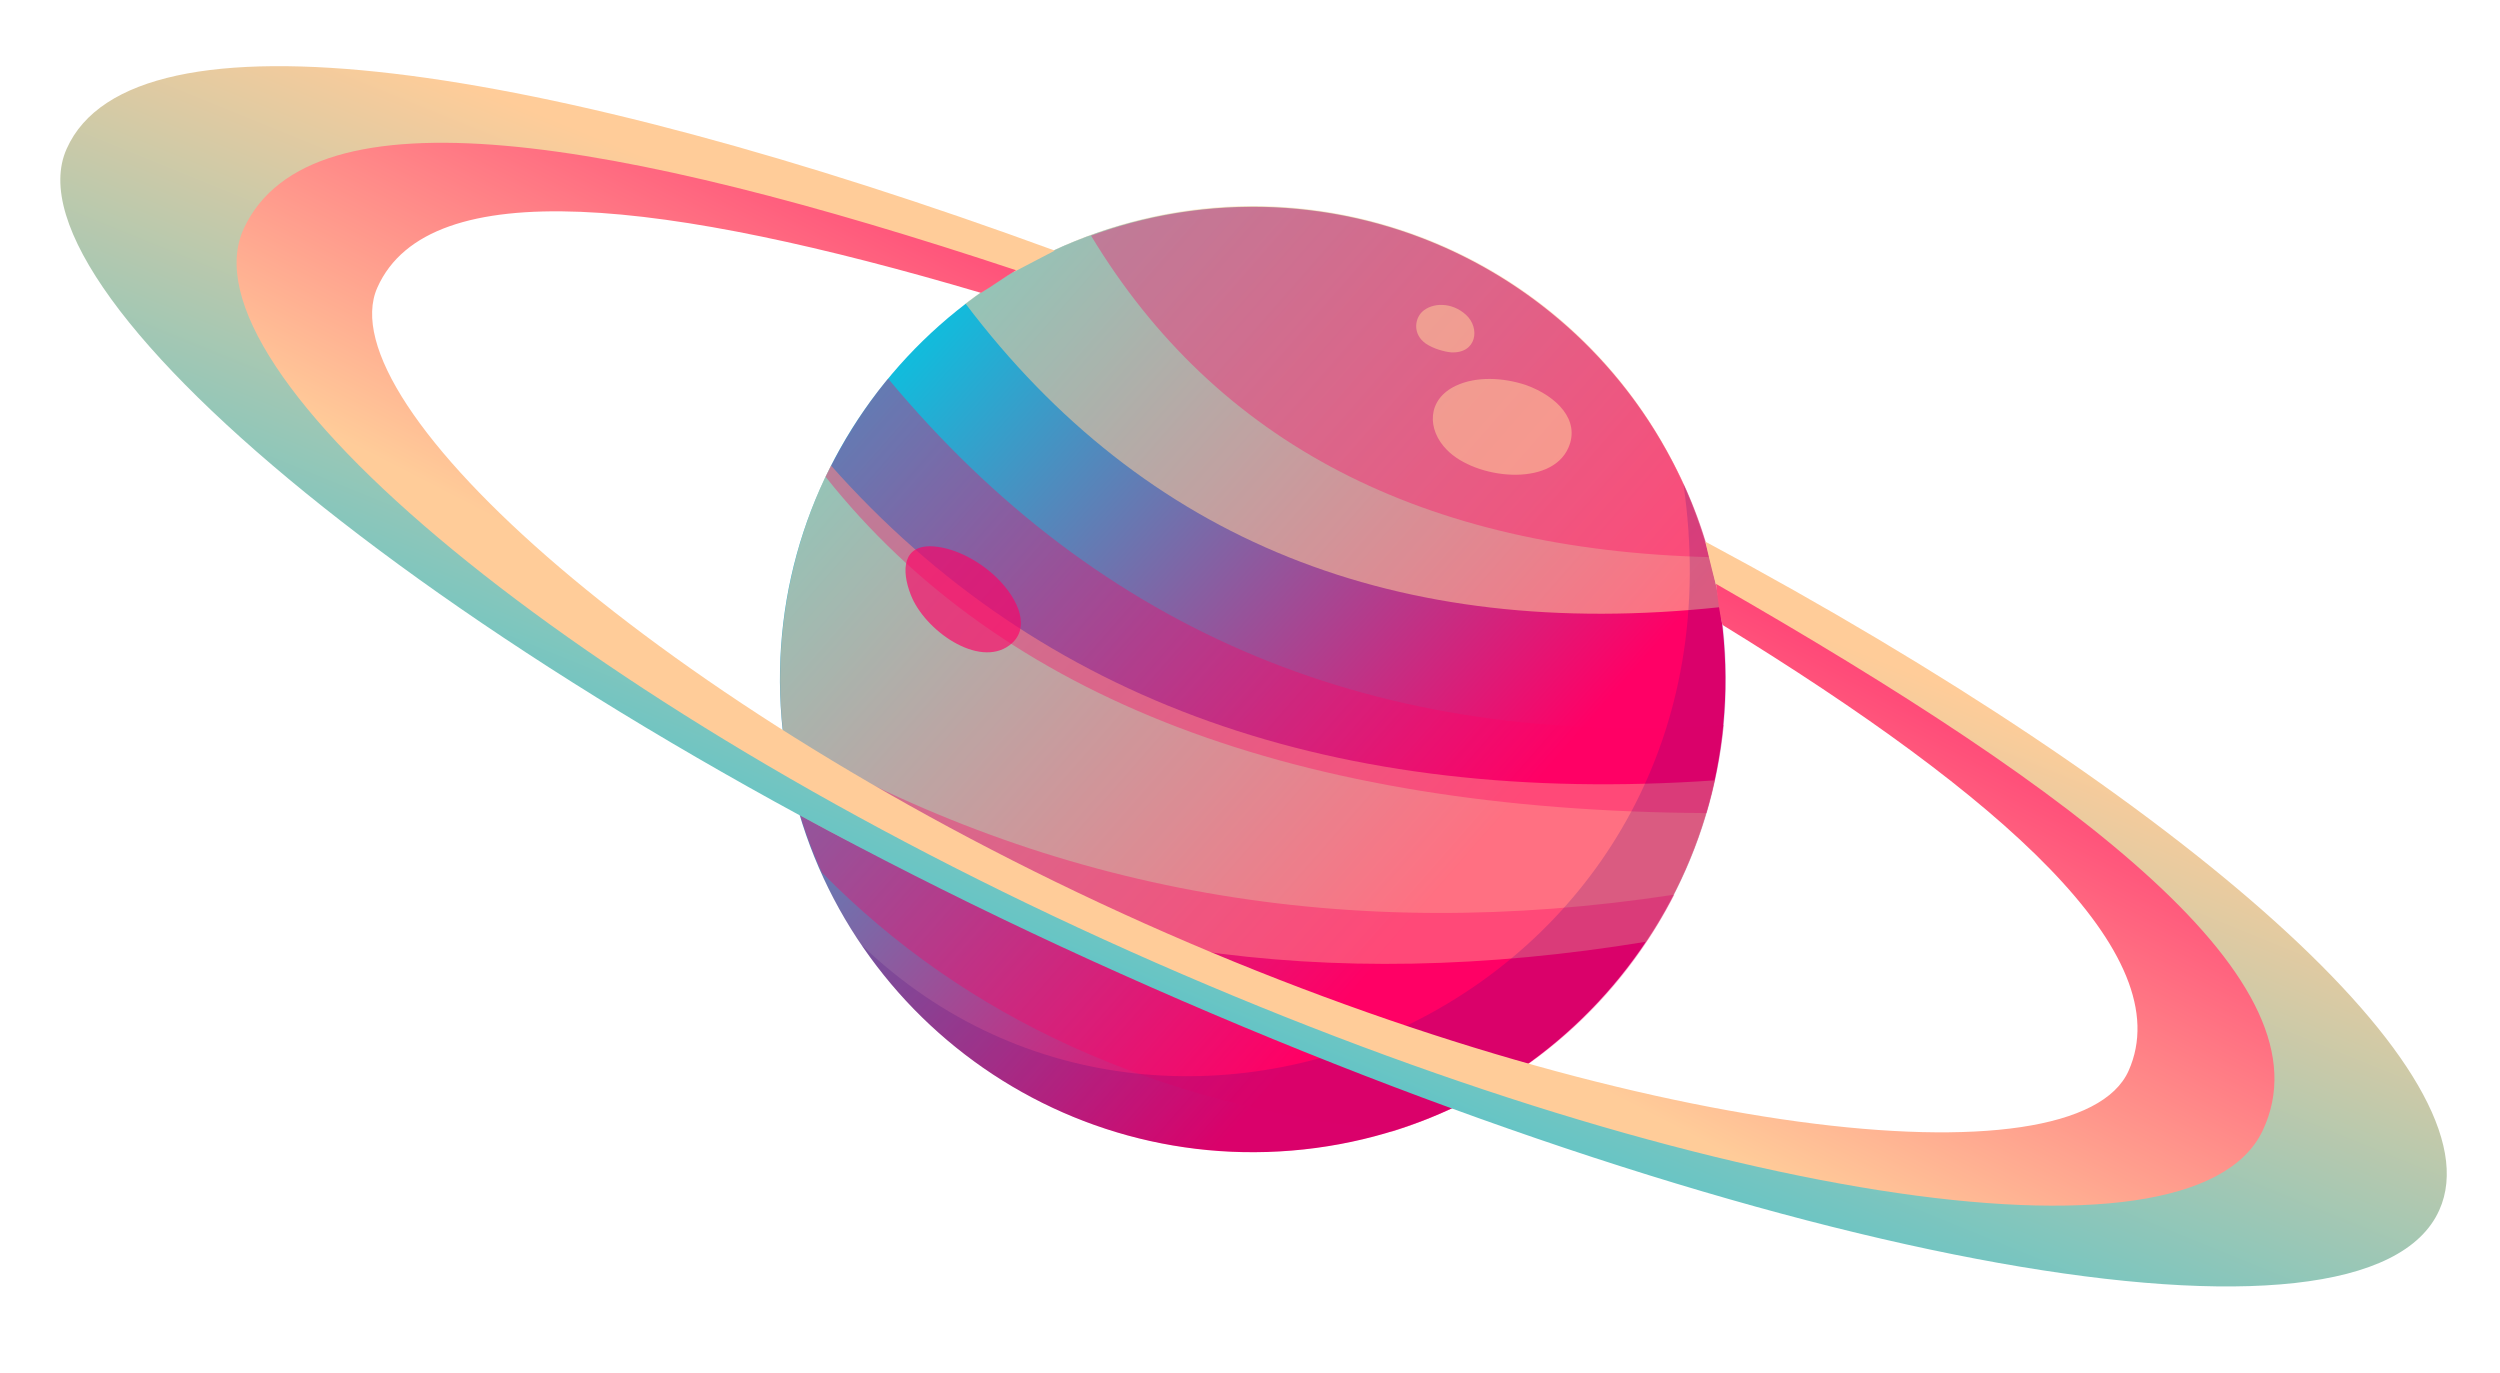 <?xml version="1.0" encoding="UTF-8" standalone="no"?><svg xmlns="http://www.w3.org/2000/svg" xmlns:xlink="http://www.w3.org/1999/xlink" fill="#000000" height="230.6" preserveAspectRatio="xMidYMid meet" version="1" viewBox="-10.1 -11.1 420.0 230.6" width="420" zoomAndPan="magnify"><g><linearGradient gradientTransform="matrix(.028 0 0 -.028 -33.036 -132.608)" gradientUnits="userSpaceOnUse" id="a" x1="6145.275" x2="9614.92" xlink:actuate="onLoad" xlink:show="other" xlink:type="simple" y1="-6483.02" y2="-9520.134"><stop offset="0" stop-color="#0cc0df"/><stop offset="1" stop-color="#ff0066"/></linearGradient><path clip-rule="evenodd" d="M121.2,109.6c3.6,43.7,42,76.2,85.7,72.6c43.7-3.6,76.2-42,72.6-85.7c-3.6-43.7-42-76.2-85.7-72.6 C150.1,27.5,117.6,65.9,121.2,109.6L121.2,109.6z" fill="url(#a)" fill-rule="evenodd"/><g id="change1_1"><path clip-rule="evenodd" d="M278.9,90.9c-54.4,5.8-96.7-11.2-126.8-51c3.1-2.4,6.5-4.6,10-6.5c38.4-21.2,86.7-7.2,107.9,31.3 C274.6,73.1,277.6,82,278.9,90.9z M266.5,147.1c5.5-8.3,9.4-17.5,11.5-27.1c-63.8,4.4-113.3-13.2-148.5-52.9 c-9,17.9-11.2,39-5.1,58.8C165.1,149,212.4,156,266.5,147.1L266.5,147.1z" fill="#ffcc99" fill-opacity="0.549" fill-rule="evenodd"/></g><g id="change2_1"><path clip-rule="evenodd" d="M121.6,112.9c44.9,25.9,94.8,34.7,149.6,26.3c-7,13.7-18,25.5-32.4,33.4c-4.9,2.7-9.9,4.8-15,6.4 c-39.8-4.5-71.7-19-95.8-43.5C124.6,128.1,122.5,120.5,121.6,112.9L121.6,112.9z M276.6,125.5c1.4-4.8,2.4-9.8,2.9-14.8 c-58,4-104.8-15.4-140.4-58.2c-4.2,5.1-7.7,10.7-10.5,16.5C158.2,106.3,207.6,125.1,276.6,125.5z M277.2,82.5 c-1.6-6.1-4-12-7.2-17.7c-19.2-34.8-60.6-49.6-96.8-36.3C194.2,63.3,228.9,81.3,277.2,82.5z" fill="#ff0066" fill-opacity="0.349" fill-rule="evenodd"/></g><g id="change2_2"><path clip-rule="evenodd" d="M146.8,80.7c-5.3-0.4-5.5,4-3.9,8.1c2.3,6,11.4,12.4,16.6,8.5c3.6-2.7,1.7-7.6-2.2-11.4 C154.5,83.2,150.5,81,146.8,80.7L146.8,80.7z" fill="#ff0066" fill-opacity="0.651" fill-rule="evenodd"/></g><g id="change1_2"><path clip-rule="evenodd" d="M234.5,53.7c-4.9,2.3-4.9,7.4-1.5,10.8c4.8,4.9,17.5,6.3,20.4-0.4c2-4.6-1.9-8.6-7.1-10.5 C242.4,52.3,237.9,52.1,234.5,53.7L234.5,53.7z M229.4,46.6c1.3,0.9,3.2,1.4,4.3,1.5c4.3,0.2,4.9-4.1,2.5-6.3 c-2.4-2.2-5.7-2.1-7.4-0.5C227.5,42.6,227.3,45.1,229.4,46.6L229.4,46.6z" fill="#ffcc99" fill-opacity="0.549" fill-rule="evenodd"/></g><g id="change3_1"><path clip-rule="evenodd" d="M272.7,70.1c12.4,84.9-84.2,129.1-138,77.6c2.8,4,5.9,7.9,9.5,11.5c31,31,81.3,31,112.3,0 C280.7,135.1,286.1,99.4,272.7,70.1z" fill="#47077f" fill-opacity="0.2" fill-rule="evenodd"/></g><linearGradient gradientTransform="matrix(.028 0 0 -.028 -33.036 -132.608)" gradientUnits="userSpaceOnUse" id="b" x1="8791.557" x2="6721.398" xlink:actuate="onLoad" xlink:show="other" xlink:type="simple" y1="-6947.931" y2="-12028.08"><stop offset="0" stop-color="#ffcc99"/><stop offset="1" stop-color="#0cc0df"/></linearGradient><path clip-rule="evenodd" d="M276.4,79.9c80.9,43.3,133.5,89.7,123.3,112.3c-12.2,27.3-111.4,9.6-221.5-39.7C68.2,103.3-10.1,38.8,1.1,13.9 C12.2-11.1,81-0.5,167.1,31l-6.9,3.6C93.5,12.4,41.8,5.6,31.9,27.7c-9.9,22,55.3,78.6,148.4,120.3c93.1,41.6,177.5,55.3,188.6,30.5 c8.6-19.3-29.5-56-90.6-91C278.2,87.4,276.9,82.2,276.4,79.9z" fill="url(#b)" fill-rule="evenodd"/><linearGradient gradientTransform="matrix(.028 0 0 -.028 -33.036 -132.608)" gradientUnits="userSpaceOnUse" id="c" x1="7651.682" x2="9765.606" xlink:actuate="onLoad" xlink:show="other" xlink:type="simple" y1="-9444.055" y2="-5345.698"><stop offset="0" stop-color="#ffcc99"/><stop offset="1" stop-color="#ff0066"/></linearGradient><path clip-rule="evenodd" d="M278.2,87c61.4,35.2,103.7,67,91.8,91.9c-11.9,24.9-96.6,11.7-190.3-30.2C86,106.8,19.6,51.2,30.9,27.2 c11.3-24,62.5-15.2,129.7,7.1c-2,1.2-3.9,2.6-5.9,3.8C101.9,22.5,62,17.7,53.3,37.2c-8.7,19.5,47.5,70.4,128.8,106.8 c81.2,36.3,156.7,44.3,165.4,24.8c8.7-19.5-21.3-46.1-68.2-74.9C279,93.3,278.4,89.1,278.2,87L278.2,87z" fill="url(#c)" fill-rule="evenodd"/></g></svg>